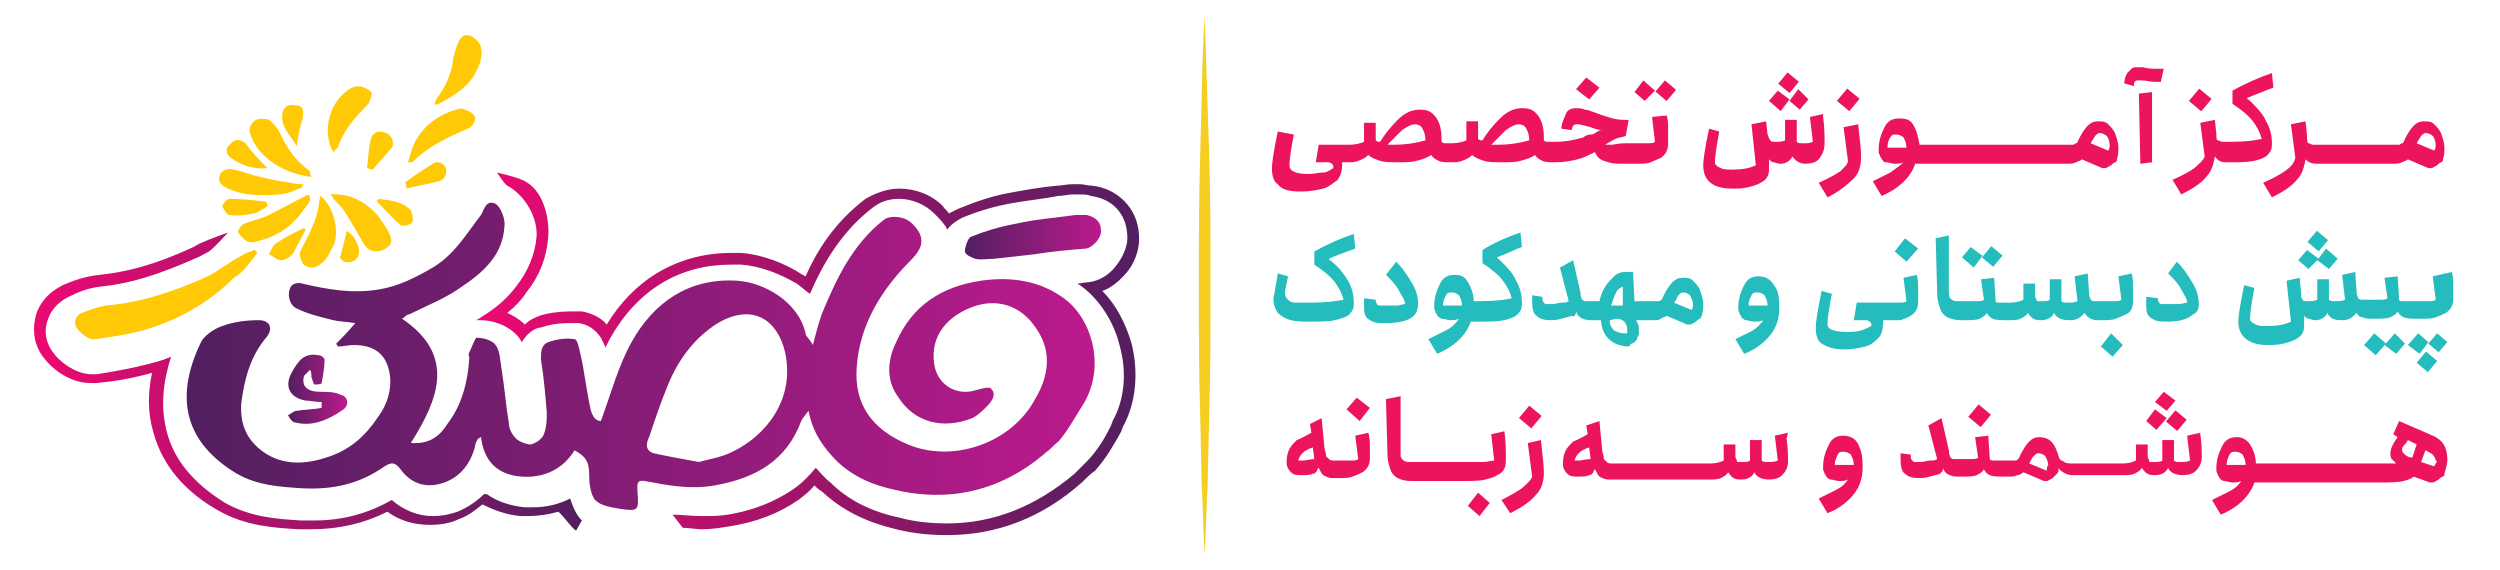<?xml version="1.0" encoding="utf-8"?>
<!-- Generator: Adobe Illustrator 25.3.1, SVG Export Plug-In . SVG Version: 6.00 Build 0)  -->
<svg version="1.1" id="Layer_1" xmlns="http://www.w3.org/2000/svg" xmlns:xlink="http://www.w3.org/1999/xlink" x="0px" y="0px"
	 viewBox="0 0 171 39" style="enable-background:new 0 0 171 39;" xml:space="preserve">
<style type="text/css">
	.st0{fill:#FFCA05;}
	.st1{fill:url(#SVGID_1_);}
	.st2{fill:url(#SVGID_2_);}
	.st3{fill:url(#SVGID_3_);}
	.st4{fill:url(#SVGID_4_);}
	.st5{fill:url(#SVGID_5_);}
	.st6{fill:url(#SVGID_6_);}
	.st7{fill:#EC145A;}
	.st8{fill:#25BCBD;}
	.st9{fill:#F6CD21;}
</style>
<g>
	<g>
		<path class="st0" d="M22.6,13.3c1.3-0.1,2.4,0.5,3.2,1.4c0.3,0.4,0.6,0.8,0.8,1.2c0.3,0.6,0.2,0.9-0.4,1.2c-0.5,0.2-1,0.1-1.3-0.4
			c-0.4-0.7-0.9-1.5-1.3-2.2c-0.2-0.3-0.5-0.6-0.8-0.9C22.8,13.5,22.7,13.4,22.6,13.3z"/>
		<path class="st0" d="M29.7,7.1c0.1-0.1,0.1-0.3,0.2-0.4C30.5,5.9,30.9,5,31,4c0.1-0.4,0.2-0.8,0.4-1.2c0.2-0.4,0.5-0.5,0.9-0.3
			c0.3,0.2,0.6,0.5,0.6,0.8c0.1,0.4,0,0.9-0.2,1.3c-0.5,1.3-1.7,2-2.9,2.6C29.8,7.1,29.8,7.1,29.7,7.1z"/>
		<path class="st0" d="M21.9,13.4c0.8,0.5,1.5,2.5,0.8,3.6c-0.2,0.4-0.4,0.8-0.7,1c-0.4,0.4-1,0.4-1.3,0c-0.1-0.2-0.2-0.5-0.2-0.7
			c0.3-0.7,0.7-1.3,0.9-1.9C21.7,14.8,21.8,14.1,21.9,13.4z"/>
		<path class="st0" d="M22.8,10.4c-0.7-1.2-0.4-2.9,0.6-3.9c0.3-0.3,0.7-0.6,1.1-0.6c0.3,0,0.7,0.2,0.9,0.4c0.1,0.1-0.1,0.6-0.2,0.8
			c-0.9,0.9-1.7,1.8-2.1,3C23,10.2,22.9,10.3,22.8,10.4z"/>
		<path class="st0" d="M27.9,11.1c0.2-0.6,0.3-1.1,0.6-1.6c0.6-1,1.6-1.7,2.7-2c0.2-0.1,0.5-0.1,0.6,0c0.3,0.1,0.7,0.3,0.7,0.6
			c0,0.2-0.2,0.6-0.5,0.7c-1.4,0.6-2.7,1.2-3.8,2.3C28.2,11.1,28.1,11.1,27.9,11.1z"/>
		<path class="st0" d="M21.3,12.1c-1.8-0.2-3.7-1.3-4.2-3c-0.1-0.4,0.1-0.7,0.4-0.9c0.3-0.1,0.7-0.1,0.9,0c0.3,0.2,0.5,0.5,0.7,0.8
			c0.5,1.1,1.1,2,2.1,2.7C21.2,11.8,21.2,11.9,21.3,12.1z"/>
		<path class="st0" d="M21.1,13.3c0.3,0.4-0.1,0.7-0.3,1c-0.8,1.2-1.9,1.9-3.2,2.2c-0.2,0.1-0.5,0.1-0.7,0c-0.2-0.1-0.5-0.4-0.6-0.6
			c-0.1-0.1,0.2-0.5,0.4-0.6c0.5-0.2,1-0.3,1.5-0.5C19.2,14.3,20.1,13.8,21.1,13.3z"/>
		<path class="st0" d="M20.7,12.8c-0.5,0.2-1.1,0.5-1.6,0.5c-1.2,0.1-2.4,0.1-3.5-0.4c-0.4-0.2-0.7-0.4-0.6-0.8
			c0.1-0.5,0.6-0.6,1-0.5c0.5,0.1,1,0.3,1.4,0.4c0.8,0.2,1.6,0.4,2.5,0.5c0.3,0.1,0.6,0.1,0.9,0.1C20.6,12.7,20.7,12.8,20.7,12.8z"
			/>
		<path class="st0" d="M18.3,11.5c-1,0.1-1.8-0.2-2.5-0.7c-0.4-0.3-0.4-0.7,0-1c0.3-0.3,0.6-0.3,1,0C17.2,10.4,17.8,11,18.3,11.5z"
			/>
		<path class="st0" d="M20.3,10c-0.4-0.7-1-1.2-1-2c0-0.6,0.3-0.9,0.9-0.8c0.5,0,0.6,0.3,0.5,0.9C20.5,8.7,20.4,9.3,20.3,10z"/>
		<path class="st0" d="M25.1,11.5c0.1-0.7,0.1-1.4,0.3-2.1C25.6,9,26,8.9,26.4,9.1c0.4,0.1,0.6,0.7,0.4,1c-0.4,0.5-0.9,1-1.3,1.5
			C25.3,11.6,25.2,11.5,25.1,11.5z"/>
		<path class="st0" d="M25.9,13.6c0.8,0.1,1.7,0.2,2.2,0.8c0.1,0.2,0.2,0.6,0.1,0.8c-0.1,0.2-0.7,0.3-0.8,0.2
			c-0.6-0.5-1.1-1.1-1.7-1.7C25.8,13.8,25.8,13.7,25.9,13.6z"/>
		<path class="st0" d="M20.9,15.7c-0.3,0.6-0.6,1.2-0.9,1.7c-0.2,0.2-0.5,0.4-0.8,0.4c-0.3,0-0.5-0.3-0.8-0.4
			c0.1-0.2,0.2-0.5,0.4-0.7c0.6-0.4,1.3-0.8,2-1.1C20.8,15.6,20.8,15.6,20.9,15.7z"/>
		<path class="st0" d="M27.7,12.5c0.6-0.5,1.3-0.9,1.9-1.3c0.3-0.2,0.7-0.1,0.9,0.3c0.1,0.4-0.1,0.8-0.5,0.9
			c-0.7,0.2-1.5,0.3-2.2,0.5C27.8,12.7,27.8,12.6,27.7,12.5z"/>
		<path class="st0" d="M18.3,14.1c-0.3,0.2-0.6,0.4-0.9,0.5c-0.6,0.1-1.2,0.2-1.7,0.1c-0.2,0-0.4-0.4-0.5-0.6c0-0.1,0.3-0.5,0.5-0.5
			c0.8,0,1.7,0.1,2.5,0.2C18.3,14,18.3,14.1,18.3,14.1z"/>
		<path class="st0" d="M23.7,15.8c0.6,0.3,1,1.2,0.8,1.7c-0.1,0.4-0.8,0.6-1.1,0.3c-0.1-0.1-0.2-0.2-0.1-0.3
			C23.4,17,23.6,16.4,23.7,15.8z"/>
	</g>
	<g>
		<linearGradient id="SVGID_1_" gradientUnits="userSpaceOnUse" x1="13.085" y1="24.209" x2="75.045" y2="24.209">
			<stop  offset="0" style="stop-color:#521F60"/>
			<stop  offset="1" style="stop-color:#BC1A8C"/>
		</linearGradient>
		<path class="st1" d="M72.9,20.5c-1.7-1.3-3.7-1.6-5.8-1.3c-2.7,0.4-4.7,1.7-5.8,4.2c-0.6,1.2-0.7,2.6,0.1,3.7
			c1.1,1.8,3.1,2.3,5.1,1.5c0.4-0.2,0.7-0.5,1-0.8c0.3-0.3,0.7-0.8,0.3-1.2c-0.1-0.2-0.7,0-1.1,0.1c-1.3,0.4-2.6-0.4-2.8-1.8
			c-0.3-2,1-3.3,2.6-3.9c1.6-0.6,3.3-0.2,4.4,1.5c1.1,1.6,0.8,3.3-0.1,4.8c-1.6,3-5.6,4.4-8.7,3.1c-2.4-1-3.7-2.7-3.5-5.3
			c0.2-2.9,1.7-5.3,3.7-7.3c0.9-0.9,1-1.6,0.1-2.5c-0.5-0.5-1.4-0.6-1.9-0.3c-2.2,1.7-3.3,4.1-4.3,6.5c-0.2,0.6-0.4,1.3-0.6,2.1
			c-0.2-0.4-0.5-0.6-0.5-0.8c-0.5-2.2-2.9-3.5-4.7-3.6c-3.3-0.2-5.7,1.5-7.2,4.2c-0.9,1.6-1.4,3.5-2.1,5.4c-0.4,0-0.6-0.4-0.7-0.8
			c-0.3-1.3-0.4-2.5-0.7-3.8c-0.1-0.4-0.2-1-0.4-1c-0.6-0.1-1.2,0-1.8,0.2c-0.5,0.2-0.5,0.7-0.5,1.2c0.2,1.2,0.3,2.4,0.4,3.6
			c0,0.5,0,1-0.2,1.5c-0.1,0.3-0.5,0.6-0.9,0.7c-0.3,0-0.8-0.2-1-0.4c-0.3-0.3-0.5-0.7-0.5-1.1c-0.2-1.2-0.3-2.5-0.5-3.7
			c-0.1-0.6-0.1-1.2-0.4-1.6c-0.2-0.3-0.8-0.5-1.3-0.5c-0.1,0-0.3,0.6-0.5,1c-0.1,0.1,0,0.3,0,0.4c-0.1,1.6-0.5,3.2-1.5,4.5
			c-0.5,0.8-1.2,1.4-2.5,1.3c1.9-3,3.1-6-0.6-8.5c0.2-0.1,0.3-0.3,0.5-0.3c1.2-0.6,2.5-1.1,3.6-1.9c1.5-1,2.8-2.2,2.9-4.1
			c0.1-0.5-0.3-1.5-0.7-1.6c-0.6-0.2-0.7,0.5-0.9,0.8c-1,1.3-1.8,2.7-3.3,3.6c-1.2,0.7-2.4,1.3-3.7,1.5c-1.8,0.3-3.5,0-5.2-0.4
			c-0.3-0.1-0.7,0-0.8,0.2c-0.3,0.5-0.1,1.3,0.4,1.5c0.8,0.4,1.7,0.6,2.5,0.8c0.4,0.1,0.9,0.1,1.5,0.2c-0.5,0.6-0.9,1-1.3,1.4
			c0,0.1,0.1,0.1,0.1,0.2c0.4,0,0.7-0.1,1.1-0.1c1.6,0,2.4,0.8,2.5,2.4c0,1-0.3,1.8-0.9,2.6c-0.8,1.2-1.8,2.1-3.2,2.6
			c-1.4,0.5-2.9,0.7-4.3-0.1c-1.3-0.8-1.9-1.9-1.8-3.5c0.2-1.6,0.6-3.2,1.7-4.5c0.5-0.6,0.3-1.2-0.5-1.2c-0.8,0-1.7,0.1-2.5,0.4
			c-0.6,0.2-1.3,0.7-1.5,1.2c-1.8,3.8-1,6.8,2.5,8.9c1.4,0.8,2.9,0.9,4.5,1c2.1,0.1,3.9-0.3,5.6-1.5c0.5-0.3,0.7-0.3,1.1,0.2
			c0.8,1.1,1.9,1.3,3,0.9c1.1-0.4,1.8-1.3,2.1-2.5c0-0.2,0.1-0.3,0.2-0.5c0.1,0,0.1-0.1,0.2-0.1c0.2,1.7,1.2,2.6,2.8,2.7
			c1.5,0.1,2.8-0.5,3.6-1.8c0.9,0.5,1,0.9,1,1.8c0,0.5,0.1,1.2,0.4,1.6c0.4,0.4,1.1,0.5,1.7,0.6c1.3,0.2,1.3,0.1,1.2-1.2
			c0-0.4-0.1-0.8,0.5-0.7c1.6,0.3,3.1,0.6,4.8,0.3c2.8-0.5,4.9-1.7,5.9-4.4c0.1-0.2,0.2-0.3,0.5-0.7c0.3,1.5,1,2.5,2,3.5
			c1.2,1.1,2.5,1.6,3.9,1.9c2.5,0.6,6.5,0.8,10.4-2.6l0,0c0.3-0.2,0.5-0.5,0.8-0.7c0.6-0.7,1.1-1.6,1.6-2.4
			C75.7,25.2,74.7,21.9,72.9,20.5z M50.1,30.9c-0.8,0.4-1.6,0.5-2.3,0.7c-1.1-0.2-2.2-0.4-3.1-0.6c-0.6-0.2-0.5-0.7-0.3-1.1
			c0.4-1.2,0.8-2.4,1.3-3.6c0.7-1.7,1.8-3.2,3.4-4.2c2.4-1.4,4.1-0.2,4.6,2C54.4,27.3,52.4,29.8,50.1,30.9z"/>
		<linearGradient id="SVGID_2_" gradientUnits="userSpaceOnUse" x1="67.991" y1="17.734" x2="67.992" y2="17.734">
			<stop  offset="0" style="stop-color:#521F60"/>
			<stop  offset="1" style="stop-color:#BC1A8C"/>
		</linearGradient>
		<path class="st2" d="M68,17.7C68,17.7,68,17.7,68,17.7L68,17.7z"/>
		<linearGradient id="SVGID_3_" gradientUnits="userSpaceOnUse" x1="65.965" y1="16.203" x2="75.362" y2="16.203">
			<stop  offset="0" style="stop-color:#521F60"/>
			<stop  offset="1" style="stop-color:#BC1A8C"/>
		</linearGradient>
		<path class="st3" d="M66.7,17.7c0.4,0.1,0.8,0,1.3,0c0.9-0.1,1.8-0.2,2.7-0.3c1.2-0.2,2.4-0.3,3.6-0.4c0.5-0.1,1.1-0.8,1-1.3
			c0-0.6-0.5-0.9-1-1c-0.2,0-0.5,0-0.7,0c-1.4,0.2-2.8,0.3-4.1,0.6c-1.1,0.2-2.1,0.5-3.1,0.9c-0.2,0.1-0.4,0.7-0.4,1
			C66,17.4,66.4,17.6,66.7,17.7z"/>
	</g>
	<g>
		<linearGradient id="SVGID_4_" gradientUnits="userSpaceOnUse" x1="32.495" y1="24.209" x2="77.948" y2="24.209">
			<stop  offset="0" style="stop-color:#EC0972"/>
			<stop  offset="1" style="stop-color:#521F60"/>
		</linearGradient>
		<path class="st4" d="M75.4,19.9c0.6-0.2,1.2-0.7,1.7-1.3c0.4-0.5,0.9-1.4,0.8-2.6c-0.1-1.7-1.4-3.1-3.2-3.3
			c-0.3,0-0.6-0.1-0.8-0.1c-0.2,0-0.4,0-0.6,0c-0.3,0-0.7,0.1-1,0.1c-1.1,0.1-2.2,0.3-3.3,0.5c-1.1,0.2-2.3,0.6-3.5,1.1
			c-0.2,0.1-0.4,0.2-0.6,0.3c-0.1-0.2-0.3-0.3-0.4-0.5c-0.8-0.8-1.9-1.2-3-1.2c-0.8,0-1.6,0.3-2.3,0.7c-2.1,1.6-3.3,3.5-4.1,5.3
			c-0.1,0-0.1-0.1-0.2-0.1c-1.2-0.8-2.8-1.4-4.2-1.5c-0.2,0-0.5,0-0.7,0c-1.9,0-3.6,0.5-5.1,1.4c-1.3,0.8-2.5,2-3.4,3.5
			c-0.4-0.5-1.1-0.8-1.7-0.9c-0.3,0-0.5,0-0.8,0c-0.7,0-1.5,0.1-2.1,0.3c-0.2,0.1-0.6,0.2-1,0.6c-0.4-0.4-0.8-0.6-1.2-0.8
			c0.5-0.4,1-0.9,1.3-1.4c0.9-1.1,1.4-2.4,1.5-3.8c0.1-1.2-0.3-3.3-1.8-3.9c-0.4-0.2-1.7-0.5-1.7-0.5s0.5,0.8,0.7,0.9
			c1.3,0.7,2.1,2.3,2,3.5c-0.1,1.2-0.6,2.4-1.4,3.4c-0.6,0.8-1.4,1.5-2.4,2.1c-0.1,0.1-0.2,0.1-0.3,0.2c0.1,0,0.2,0,0.2,0
			c0,0,0.1,0,0.1,0c0.7,0,1.9,0.3,2.6,1.2c0.1,0.1,0.1,0.2,0.2,0.3c0.4-0.7,1-1,1.3-1c0.6-0.2,1.2-0.3,1.9-0.3c0.2,0,0.5,0,0.7,0
			c0.6,0.1,1.1,0.4,1.5,1c0.1,0.2,0.2,0.4,0.3,0.6c0,0,0,0.1,0,0.1c0.1-0.2,0.2-0.4,0.3-0.6c1.9-3.4,4.8-5.1,8.3-5.1
			c0.2,0,0.4,0,0.7,0c1.3,0.1,2.6,0.6,3.8,1.3c0.3,0.2,0.6,0.5,0.9,0.7c0.9-2.1,2.2-4.3,4.3-5.9c0.5-0.4,1.1-0.6,1.8-0.6
			c0.9,0,1.8,0.4,2.4,1c0.4,0.4,0.7,0.7,0.9,1.1c0.2-0.3,0.6-0.6,1-0.8c1.2-0.5,2.3-0.8,3.4-1c1.1-0.2,2.2-0.3,3.2-0.5
			c0.3,0,0.7-0.1,1-0.1c0.2,0,0.4,0,0.5,0c0.2,0,0.5,0,0.7,0.1c1.5,0.2,2.4,1.2,2.5,2.6c0.1,0.9-0.4,1.7-0.7,2.1
			c-0.5,0.7-1.2,1.1-1.9,1.2c-0.3,0-0.6,0.1-0.8,0.1c0.1,0.1,0.2,0.1,0.3,0.2c1.2,0.9,2.2,2.4,2.6,4.1c0.5,1.8,0.3,3.7-0.5,5.1
			c0,0.1-0.1,0.2-0.1,0.3c-0.4,0.8-0.9,1.7-1.7,2.5c-0.3,0.3-0.5,0.5-0.8,0.8c0,0,0,0,0,0c-2.6,2.2-5.5,3.4-8.7,3.4
			c-1.1,0-2.2-0.1-3.3-0.4c-1.9-0.4-3.5-1.2-4.7-2.4c-0.4-0.3-0.7-0.7-1-1c-0.5,0.6-1,1.1-1.6,1.5c-1.2,0.8-2.6,1.4-4.4,1.7
			c-0.6,0.1-1.2,0.1-1.8,0.1c-0.7,0-1.4-0.1-2-0.1l0.7,0.9c0.4,0,0.9,0.1,1.3,0.1c0.7,0,1.3-0.1,1.9-0.2c1.9-0.3,3.4-0.9,4.7-1.8
			c0.4-0.3,0.8-0.6,1.1-1c0.1,0.1,0.3,0.3,0.5,0.4c1.4,1.3,3,2.1,5.1,2.6c1.2,0.3,2.3,0.4,3.5,0.4c3.4,0,6.5-1.2,9.2-3.6
			c0,0,0,0,0,0c0.3-0.3,0.6-0.6,0.9-0.8c0.8-0.9,1.3-1.8,1.8-2.7l0,0c0-0.1,0.1-0.2,0.1-0.3c0.9-1.6,1.1-3.7,0.6-5.7
			C77,22.1,76.3,20.8,75.4,19.9z"/>
		<linearGradient id="SVGID_5_" gradientUnits="userSpaceOnUse" x1="2.586" y1="26.104" x2="39.789" y2="26.104">
			<stop  offset="0" style="stop-color:#EC0972"/>
			<stop  offset="1" style="stop-color:#521F60"/>
		</linearGradient>
		<path class="st5" d="M39.4,36.3L39.4,36.3l0.4-0.7c-0.4-0.4-0.6-0.9-0.8-1.5c-0.8,0.4-1.6,0.6-2.6,0.6c-0.2,0-0.3,0-0.5,0
			c-1-0.1-1.9-0.4-2.6-0.9l-0.2,0c-0.5,0.5-1.1,0.9-1.8,1.2c-0.6,0.2-1.1,0.3-1.7,0.3c-1,0-2-0.4-2.8-1.1c-1.6,0.9-3.3,1.4-5.3,1.4
			c-0.2,0-0.5,0-0.7,0l-0.2,0c-1.6-0.1-3.4-0.2-5.2-1.2c-2.1-1.3-3.5-2.9-4-4.9c-0.4-1.6-0.3-3.2,0.3-5.1c-0.2,0.1-0.3,0.1-0.5,0.2
			c-1.6,0.5-3.3,0.8-4.6,1c-0.1,0-0.2,0-0.3,0c-1.3,0-2.4-1.1-2.6-1.4c-0.5-0.6-0.7-1.4-0.5-2.1c0.2-0.8,0.7-1.4,1.5-1.8
			c0.6-0.3,1.3-0.6,2.2-0.7c2-0.2,3.9-0.8,6.4-1.9c0.3-0.1,0.6-0.3,1-0.5c0.4-0.3,1.3-1.3,1.3-1.3s-1.4,0.5-1.8,0.7
			c-0.3,0.1-0.5,0.3-0.8,0.4c-2.4,1.1-4.3,1.6-6.2,1.8c-1,0.1-1.8,0.4-2.5,0.7c-1,0.5-1.7,1.3-1.9,2.3c-0.2,1,0,2,0.7,2.8
			c0.3,0.4,1.5,1.6,3.1,1.6c0.1,0,0.3,0,0.4,0c1.1-0.1,2.4-0.3,3.8-0.7c-0.3,1.4-0.3,2.8,0.1,4.1c0.6,2.2,2.1,4,4.4,5.3
			c1.9,1.1,3.9,1.2,5.5,1.3l0.2,0c0.2,0,0.5,0,0.7,0c1.9,0,3.6-0.4,5.2-1.2c0.8,0.6,1.8,0.9,2.9,0.9c0.7,0,1.4-0.1,2-0.4
			c0.6-0.2,1.1-0.6,1.6-1c0.8,0.4,1.6,0.7,2.6,0.8c0.2,0,0.4,0,0.5,0c0.7,0,1.4-0.1,2.1-0.3C38.8,35.6,39,36,39.4,36.3z"/>
	</g>
	<linearGradient id="SVGID_6_" gradientUnits="userSpaceOnUse" x1="19.663" y1="26.532" x2="23.751" y2="26.532">
		<stop  offset="0" style="stop-color:#521F60"/>
		<stop  offset="1" style="stop-color:#BC1A8C"/>
	</linearGradient>
	<path class="st6" d="M22,27.5c-0.4,0-0.8-0.1-1.1-0.1c-1.1-0.2-1.5-1-0.9-2c0.4-0.7,0.8-1.3,1.8-1.1c0.2,0,0.4,0.2,0.4,0.3
		c0,0.5-0.1,1.1-0.2,1.6c0,0.1-0.4,0.1-0.5,0.1c-0.1-0.1-0.1-0.3-0.2-0.5c0-0.2,0-0.4-0.1-0.5c-0.1,0.1-0.3,0.3-0.4,0.4
		c-0.2,0.7,0.2,1.1,1.1,1.1c0.5,0,1,0,1.4,0.2c0.5,0.1,0.6,0.7,0.2,1c-1,0.7-2.1,1.2-3.3,0.9c-0.2,0-0.4-0.3-0.5-0.5
		c0.2-0.1,0.4-0.3,0.6-0.3c0.6-0.1,1.2-0.1,1.7-0.2C22,27.7,22,27.6,22,27.5z"/>
	<path class="st0" d="M17.6,17.3c-0.1-0.1-0.1-0.2-0.2-0.2c-0.3,0.1-0.6,0.2-0.9,0.4c-0.8,0.4-1.5,1-2.3,1.4c-2.2,1-4.5,1.8-7,2
		c-0.5,0.1-1.1,0.3-1.6,0.5c-0.5,0.2-0.6,0.8-0.3,1.1c0.3,0.4,0.9,0.8,1.2,0.7c1.4-0.2,2.9-0.4,4.2-0.9c2-0.7,3.8-1.8,5.3-3.3
		C16.7,18.6,17.1,17.9,17.6,17.3z"/>
</g>
<g>
	<g>
		<path class="st7" d="M89,13.1c0.6,0,1.1-0.1,1.5-0.2c0.4-0.1,0.7-0.4,1-0.6c0.2-0.3,0.3-0.6,0.3-1c0-0.1,0-0.1,0-0.2h0.3
			c0.3,0,0.6,0,0.8-0.1c0.3-0.1,0.5-0.2,0.7-0.4c0.2,0.2,0.5,0.3,0.8,0.4c0.3,0.1,0.7,0.1,1.2,0.1s1,0,1.3-0.1
			c0.4-0.1,0.7-0.2,1-0.4c0.1,0.2,0.3,0.3,0.5,0.4c0.2,0.1,0.5,0.1,0.8,0.1s0.6,0,0.8-0.1c0.3-0.1,0.5-0.2,0.7-0.4
			c0.2,0.2,0.5,0.3,0.8,0.4c0.3,0.1,0.7,0.1,1.2,0.1s1,0,1.3-0.1c0.4-0.1,0.7-0.2,1-0.4c0.1,0.2,0.3,0.3,0.5,0.4
			c0.2,0.1,0.5,0.1,0.8,0.1l0,0h0.1c0.6,0,1.1-0.1,1.5-0.2c0.4-0.1,0.8-0.3,1.2-0.5c0.1,0.3,0.3,0.5,0.6,0.6c0.3,0.1,0.6,0.2,1,0.2
			h1.3c0.3,0,0.7,0,0.9-0.1s0.5-0.2,0.7-0.3c0.3-0.2,0.5-0.5,0.5-1c0-0.4,0-0.7,0-1s0-0.6-0.1-0.9L113,8l0.2,1.7
			c-0.1,0.1-0.3,0.1-0.5,0.1s-0.5,0-0.8,0h-0.5c-0.3,0-0.7,0-1.1,0.1c-0.3,0-0.4,0-0.5,0c0.3-0.2,0.5-0.3,0.7-0.4
			c0.2-0.1,0.4-0.1,0.7-0.2l0.2-1.1c-0.4,0-0.7,0-1.1-0.1c-0.3-0.1-0.7-0.2-1.2-0.4c-0.3-0.1-0.5-0.2-0.7-0.2
			c-0.2-0.1-0.4-0.1-0.6-0.1c-0.3,0-0.6,0.1-0.7,0.4c-0.1,0.3-0.3,0.6-0.3,1l0.7,0.1c0-0.1,0.1-0.3,0.1-0.3c0.1-0.1,0.2-0.1,0.3-0.1
			c0.2,0,0.5,0.1,0.9,0.2c0.5,0.2,0.7,0.2,0.9,0.2l0,0c0,0-0.1,0-0.2,0s-0.2,0.1-0.4,0.2c0,0-0.1,0.1-0.3,0.1s-0.4,0.1-0.5,0.2
			c-0.7,0.2-1.3,0.3-1.9,0.3h-0.1c-0.2,0-0.4,0-0.5,0s-0.2-0.1-0.2-0.1c0-0.1,0-0.2,0-0.2c0-0.6-0.1-1.1-0.4-1.5s-0.6-0.5-1.1-0.5
			s-1,0.2-1.5,0.7s-0.9,1-1.2,1.5c-0.1,0-0.2,0-0.3-0.1V8.3h-0.8v1.3c-0.2,0.1-0.6,0.2-1,0.2c-0.2,0-0.4,0-0.5,0s-0.2-0.1-0.2-0.1
			c0-0.1,0-0.2,0-0.2c0-0.6-0.1-1.1-0.4-1.5s-0.6-0.5-1.1-0.5s-1,0.2-1.5,0.7s-0.9,1-1.2,1.5c-0.1,0-0.2,0-0.3-0.1V8.4h-0.8v1.3
			c-0.2,0.1-0.6,0.2-1,0.2h-2.1L90,11.1c0.3,0,0.6,0,0.7,0c0.2,0,0.3,0,0.4,0.1s0.1,0.1,0.1,0.3c-0.2,0.1-0.4,0.3-0.7,0.3
			s-0.6,0.1-1,0.1c-0.9,0-1.3-0.2-1.3-0.6c0-0.4,0.1-1.1,0.3-2.1L87.4,9c-0.3,1.4-0.4,2.2-0.4,2.5c0,0.5,0.1,0.9,0.4,1.1
			C87.7,13,88.2,13.1,89,13.1z M103,8.9c0.3-0.2,0.6-0.4,0.9-0.4c0.2,0,0.4,0.1,0.5,0.3s0.2,0.4,0.2,0.8c-0.7,0.2-1.4,0.3-2.1,0.3
			c-0.2,0-0.4,0-0.5,0C102.4,9.5,102.7,9.2,103,8.9z M95.9,8.9c0.3-0.2,0.6-0.4,0.9-0.4c0.2,0,0.4,0.1,0.5,0.3s0.2,0.4,0.2,0.8
			c-0.7,0.2-1.4,0.3-2.1,0.3c-0.2,0-0.4,0-0.5,0C95.3,9.5,95.6,9.2,95.9,8.9z"/>
		<polygon class="st7" points="109.4,6 108.5,5.3 107.8,6.1 108.7,6.8 		"/>
		<polygon class="st7" points="113.2,6.2 112.4,5.5 111.8,6.3 112.5,6.9 		"/>
		<rect x="113.4" y="5.7" transform="matrix(0.645 -0.764 0.764 0.645 35.734 89.226)" class="st7" width="1" height="1"/>
		<polygon class="st7" points="122.4,6.8 121.6,6.2 121,6.9 121.8,7.6 		"/>
		<path class="st7" d="M124.8,9.8c0-0.5,0-1.1-0.1-1.8V7.8L123.8,8l0.2,1.7c-0.2,0.1-0.4,0.1-0.7,0.1c-0.2,0-0.3,0-0.4-0.1V8.2h-0.8
			v1.4c-0.2,0.1-0.4,0.1-0.6,0.1s-0.4,0-0.4-0.1c-0.1-0.1-0.1-0.2-0.2-0.4l-0.1-0.9l-1,0.2l0.3,2.8c-0.4,0.2-0.9,0.3-1.6,0.3
			c-0.3,0-0.6,0-0.8-0.1s-0.4-0.2-0.4-0.4c0-0.3,0.1-1.1,0.3-2.1l-0.7-0.2c-0.3,1.4-0.4,2.2-0.4,2.5c0,1.1,0.7,1.6,2,1.6
			c0.4,0,0.7,0,1.1-0.1s0.7-0.2,1-0.4s0.4-0.5,0.4-0.8c0-0.1,0-0.2,0-0.4v-0.3c0.1,0.1,0.2,0.2,0.3,0.2c0.1,0,0.3,0.1,0.4,0.1
			c0.2,0,0.3,0,0.5-0.1s0.3-0.2,0.4-0.4c0.2,0.3,0.5,0.5,0.9,0.5s0.7-0.1,0.9-0.3C124.7,10.5,124.8,10.2,124.8,9.8z"/>
		<polygon class="st7" points="122.4,6.9 123.1,7.5 123.7,6.8 123,6.1 		"/>
		<rect x="121.8" y="5.1" transform="matrix(0.638 -0.77 0.77 0.638 39.996 96.257)" class="st7" width="1" height="1"/>
		
			<rect x="125.9" y="6.3" transform="matrix(0.639 -0.769 0.769 0.639 40.351 99.692)" class="st7" width="1.1" height="1.1"/>
		<path class="st7" d="M125.9,11.7c-0.3,0.2-0.8,0.5-1.5,0.8l0.6,1c0.8-0.4,1.4-0.9,1.8-1.3c0.4-0.4,0.5-1,0.5-1.5s-0.1-1.2-0.2-2.2
			l-1,0.2l0.3,2.3C126.4,11.2,126.2,11.4,125.9,11.7z"/>
		<path class="st7" d="M129.3,11.8c-0.4,0.2-0.8,0.4-1.2,0.6l0.6,1c1.2-0.5,2-1.3,2.3-2.2h0.6l0,0l0,0h1.6l0,0h1.6h1.6l0,0h1.6h1.6
			l0,0h1.6h0.1c0.3,0,0.5,0,0.7-0.1s0.3-0.1,0.4-0.2l1.4,0.6c0.1,0,0.1,0,0.2,0c0.1,0,0.2-0.1,0.4-0.2c0.1-0.1,0.2-0.2,0.3-0.2
			c0.1-0.1,0.1-0.1,0.1-0.2c0.1-0.3,0.1-0.6,0.1-0.8c0-0.3-0.1-0.6-0.2-0.9s-0.3-0.5-0.5-0.7s-0.4-0.2-0.7-0.2s-0.5,0.1-0.7,0.3
			s-0.4,0.5-0.6,0.9c-0.1,0.2-0.1,0.3-0.2,0.3s-0.1,0.1-0.2,0.1c-0.1,0-0.2,0-0.4,0h-0.3h-1.3l0,0h-1.6h-1.6l0,0H135h-1.6l0,0h-1.6
			l0,0l0,0h-0.5c-0.1-0.5-0.2-1-0.4-1.3c-0.2-0.4-0.5-0.5-1-0.5s-0.8,0.2-1,0.6c-0.2,0.4-0.4,0.9-0.4,1.5c0,0.1,0,0.2,0,0.2
			c0,0.1,0.1,0.2,0.1,0.3c0.1,0.1,0.1,0.2,0.2,0.3c0.1,0.1,0.1,0.1,0.2,0.1c0.2,0,0.4,0.1,0.6,0.1c0.2,0,0.4,0,0.6-0.1
			C130,11.3,129.7,11.5,129.3,11.8z M143.3,9.3c0.1-0.1,0.2-0.2,0.3-0.2c0.2,0,0.4,0.1,0.5,0.2s0.2,0.4,0.2,0.6c0,0.1,0,0.3-0.1,0.4
			L143,9.8C143.1,9.6,143.2,9.5,143.3,9.3z M129.7,10.1c-0.3,0-0.5,0-0.6,0c0-0.3,0.1-0.6,0.2-0.7c0.1-0.2,0.2-0.2,0.4-0.2
			s0.4,0.1,0.5,0.2c0.1,0.2,0.2,0.4,0.2,0.7C130.2,10.1,130,10.1,129.7,10.1z"/>
		<polygon class="st7" points="147.2,6.3 146.3,6.4 146.4,11.2 147.2,11.1 		"/>
		<path class="st7" d="M146,5.6c0,0,0.1-0.1,0.2-0.1c0,0,0.1,0,0.3,0c0.3,0,0.6,0.1,0.9,0.1h0.4l0.2-0.9h-0.5c-0.3,0-0.6,0-0.9-0.1
			c-0.2,0-0.4,0-0.4,0c-0.2,0-0.3,0-0.4,0.1s-0.2,0.2-0.3,0.3c-0.1,0.2-0.2,0.4-0.2,0.7l0.7,0.2C145.9,5.8,146,5.7,146,5.6z"/>
		<rect x="150" y="6.3" transform="matrix(0.639 -0.769 0.769 0.639 49.028 118.233)" class="st7" width="1.1" height="1.1"/>
		<path class="st7" d="M152.3,11.1h0.2c0.7,0,1.2,0,1.7-0.1c0.4-0.1,0.7-0.2,0.9-0.4s0.3-0.4,0.3-0.7c0-0.6-0.1-1.1-0.4-1.6
			c-0.2-0.5-0.6-0.9-1.1-1.4c-0.1-0.1-0.2-0.1-0.2-0.2c0.5-0.2,1-0.4,1.5-0.6c0.1,0,0.2-0.1,0.3-0.1l-0.1-1
			c-0.9,0.3-1.8,0.7-2.7,1.2v0.9c0.6,0.4,1.1,0.8,1.4,1.2c0.3,0.4,0.5,0.8,0.6,1.2c-0.4,0.1-1.1,0.2-2.1,0.2h-0.1
			c-0.2,0-0.4,0-0.5,0s-0.2-0.1-0.3-0.1s-0.1-0.2-0.1-0.4l-0.1-1l-1,0.2l0.3,2.3c-0.1,0.3-0.4,0.5-0.7,0.8c-0.3,0.2-0.8,0.5-1.5,0.8
			l0.6,1c0.8-0.4,1.4-0.8,1.7-1.2c0.4-0.4,0.5-0.9,0.6-1.4C151.7,11,151.9,11.1,152.3,11.1z"/>
		<path class="st7" d="M156.3,11.7c-0.3,0.2-0.8,0.5-1.5,0.8l0.6,1c0.8-0.4,1.4-0.8,1.7-1.2c0.4-0.4,0.5-0.9,0.6-1.4
			c0.2,0.2,0.4,0.3,0.8,0.3h0.2h1.6l0,0h1.6h1.6h0.1c0.3,0,0.5,0,0.7-0.1s0.3-0.1,0.4-0.2l1.4,0.6c0.1,0,0.1,0,0.2,0
			c0.1,0,0.2-0.1,0.4-0.2c0.1-0.1,0.2-0.2,0.3-0.2c0.1-0.1,0.1-0.1,0.1-0.2c0.1-0.3,0.1-0.6,0.1-0.8c0-0.3-0.1-0.6-0.2-0.9
			s-0.3-0.5-0.5-0.7s-0.4-0.2-0.7-0.2s-0.5,0.1-0.7,0.3s-0.4,0.5-0.6,0.9c-0.1,0.2-0.1,0.3-0.2,0.3s-0.1,0.1-0.2,0.1
			c-0.1,0-0.2,0-0.4,0h-0.3h-1.6h-1.6l0,0h-1.4h-0.1c-0.2,0-0.4,0-0.5,0s-0.2-0.1-0.3-0.1s-0.1-0.3-0.1-0.5l-0.1-1l-1,0.2l0.3,2.3
			C156.9,11.2,156.7,11.4,156.3,11.7z M165.6,9.3c0.1-0.1,0.2-0.2,0.3-0.2c0.2,0,0.4,0.1,0.5,0.2s0.2,0.4,0.2,0.6
			c0,0.1,0,0.3-0.1,0.4l-1.2-0.5C165.4,9.6,165.5,9.5,165.6,9.3z"/>
		<path class="st8" d="M89.6,22c0.7,0,1.3,0,1.7-0.1c0.4-0.1,0.8-0.2,1-0.4s0.3-0.4,0.3-0.7c0-0.6-0.1-1.1-0.4-1.6s-0.6-0.9-1.1-1.3
			c-0.1-0.1-0.2-0.1-0.2-0.2c0.4-0.2,1-0.4,1.8-0.7l-0.1-1c-0.9,0.3-1.8,0.7-2.7,1.2v0.9c0.6,0.4,1.1,0.8,1.4,1.2
			c0.3,0.4,0.5,0.8,0.6,1.2c-0.5,0.1-1.2,0.2-2.2,0.2c-0.5,0-0.8,0-1.1,0s-0.4-0.1-0.5-0.2s-0.2-0.2-0.2-0.4c0-0.1,0-0.1,0-0.2
			l0.2-1l-0.7-0.2l-0.2,1.2c0,0.2-0.1,0.4-0.1,0.5c0,0.4,0.1,0.7,0.3,1c0.2,0.2,0.5,0.4,0.9,0.5S89,22,89.6,22z"/>
		<path class="st8" d="M96.7,21.6c0.2-0.2,0.3-0.5,0.3-0.8c0-0.4-0.1-0.9-0.4-1.4s-0.6-1-1.1-1.5l-0.7,0.9c0.4,0.4,0.7,0.7,0.9,1.1
			s0.4,0.6,0.4,0.9c-0.2,0-0.3,0.1-0.6,0.1c-0.2,0-0.4,0-0.6,0s-0.4,0-0.5,0s-0.2,0-0.2-0.1c0,0-0.1-0.1-0.1-0.2v-0.1l-0.8-0.1
			c0,0.1,0,0.3,0,0.4c0,0.3,0,0.6,0.1,0.8c0.1,0.2,0.3,0.3,0.5,0.4s0.5,0.1,0.9,0.1C95.8,22.1,96.4,21.9,96.7,21.6z"/>
		<path class="st8" d="M98.9,22.6c-0.4,0.2-0.8,0.4-1.2,0.6l0.6,1c1.2-0.5,2-1.3,2.3-2.2h0.6l0,0l0,0c0.7,0,1.2,0,1.7-0.1
			c0.4-0.1,0.7-0.2,0.9-0.4c0.2-0.2,0.3-0.4,0.3-0.7c0-0.6-0.1-1.1-0.4-1.6c-0.2-0.5-0.6-0.9-1.1-1.4c-0.1-0.1-0.2-0.1-0.2-0.2
			c0.5-0.2,1-0.4,1.4-0.6c0.1,0,0.2-0.1,0.3-0.1l-0.1-1c-0.9,0.3-1.8,0.7-2.6,1.2V18c0.6,0.4,1.1,0.8,1.4,1.2
			c0.3,0.4,0.5,0.8,0.6,1.2c-0.4,0.1-1.1,0.2-2.1,0.2l0,0l0,0h-0.5c0-0.5-0.2-1-0.4-1.3c-0.2-0.4-0.5-0.5-0.9-0.5
			c-0.5,0-0.8,0.2-1,0.6s-0.4,0.9-0.4,1.5c0,0.1,0,0.2,0,0.2c0,0.1,0.1,0.2,0.1,0.3c0.1,0.1,0.1,0.2,0.2,0.3c0.1,0,0.1,0.1,0.2,0.1
			c0.2,0,0.4,0.1,0.6,0.1s0.4,0,0.6-0.1C99.6,22.1,99.3,22.4,98.9,22.6z M99.3,20.9c-0.3,0-0.5,0-0.6,0c0-0.3,0.1-0.5,0.2-0.7
			s0.2-0.2,0.4-0.2c0.2,0,0.4,0.1,0.5,0.2c0.1,0.2,0.2,0.4,0.2,0.7C99.8,20.9,99.6,20.9,99.3,20.9z"/>
		<path class="st8" d="M107.8,21.4v-0.1c0.1,0.4,0.5,0.6,1,0.6h0.2l0,0h0.5c0.1,1.1,0.7,1.7,1.8,1.8c0.1,0,0.2,0,0.2-0.1
			s0.2-0.1,0.3-0.2c0.1-0.1,0.2-0.2,0.2-0.3c0-0.1,0.1-0.2,0.1-0.2v-0.5c0-0.2-0.1-0.3-0.2-0.5c0.1,0,0.5,0,1,0h0.1
			c0.3,0,0.5,0,0.6-0.1s0.3-0.1,0.4-0.2l1.4,0.6c0.1,0,0.1,0,0.2,0s0.2-0.1,0.4-0.2c0.1-0.1,0.2-0.2,0.3-0.2c0-0.1,0.1-0.1,0.1-0.2
			c0.1-0.3,0.1-0.6,0.1-0.8c0-0.3-0.1-0.6-0.2-0.9s-0.3-0.5-0.5-0.7s-0.4-0.2-0.7-0.2c-0.3,0-0.5,0.1-0.7,0.3
			c-0.2,0.2-0.4,0.5-0.6,0.9c-0.1,0.2-0.1,0.3-0.2,0.3c0,0.1-0.1,0.1-0.2,0.1s-0.2,0-0.4,0h-0.3h-0.9l-0.1-2h-0.6
			c-0.2,0-0.5,0.1-0.7,0.3c-0.2,0.2-0.4,0.4-0.6,0.7c-0.2,0.3-0.3,0.6-0.4,1h-0.5c-0.2,0-0.4,0-0.5,0s-0.1-0.1-0.2-0.1
			c0-0.1-0.1-0.2-0.1-0.5l-0.5-2.2l-0.9,0.5l0.6,2.3c-0.1,0.1-0.3,0.1-0.5,0.1s-0.4,0.1-0.6,0.1s-0.4,0-0.4,0c-0.1,0-0.1,0-0.2-0.1
			c0,0-0.1-0.1-0.1-0.2v-0.2l-0.7-0.1c0,0.2,0,0.3,0,0.5c0,0.4,0.1,0.8,0.3,0.9c0.2,0.2,0.5,0.3,0.9,0.3c0.2,0,0.5,0,0.8-0.1
			s0.5-0.1,0.7-0.2C107.7,21.7,107.7,21.6,107.8,21.4z M114.8,20.2c0.1-0.1,0.2-0.2,0.3-0.2c0.2,0,0.4,0.1,0.5,0.2
			c0.1,0.2,0.2,0.4,0.2,0.6c0,0.1,0,0.3-0.1,0.4l-1.2-0.5C114.7,20.5,114.7,20.3,114.8,20.2z M110.5,20.1c0.1-0.3,0.3-0.4,0.5-0.5
			v1.3c-0.1,0-0.3,0-0.4,0h-0.4C110.3,20.6,110.4,20.3,110.5,20.1z M110.6,21.8c0.2,0,0.4,0.1,0.5,0.2s0.2,0.3,0.2,0.5v0.3
			c0,0-0.1,0-0.2,0c-0.3,0-0.5-0.1-0.7-0.2c-0.2-0.2-0.3-0.4-0.3-0.7L110.6,21.8L110.6,21.8z"/>
		<path class="st8" d="M119.9,22.6c-0.4,0.2-0.8,0.4-1.2,0.6l0.6,1c0.8-0.3,1.4-0.8,1.8-1.3s0.6-1.1,0.6-1.8c0-0.4,0-0.7-0.1-1.1
			c-0.1-0.3-0.3-0.6-0.5-0.8c-0.2-0.2-0.5-0.3-0.8-0.3c-0.5,0-0.8,0.2-1,0.6s-0.4,0.9-0.4,1.5c0,0.1,0,0.2,0,0.2
			c0,0.1,0.1,0.2,0.1,0.3c0.1,0.1,0.1,0.2,0.2,0.3c0.1,0,0.1,0.1,0.2,0.1c0.2,0,0.4,0.1,0.6,0.1s0.4,0,0.6-0.1
			C120.5,22.1,120.2,22.4,119.9,22.6z M120.2,20.9c-0.3,0-0.5,0-0.6,0c0-0.3,0.1-0.5,0.2-0.7s0.2-0.2,0.4-0.2c0.2,0,0.4,0.1,0.5,0.2
			c0.1,0.2,0.2,0.4,0.2,0.7C120.7,20.9,120.5,20.9,120.2,20.9z"/>
		<path class="st8" d="M130,21.9c0.3-0.1,0.5-0.2,0.7-0.3c0.3-0.2,0.5-0.5,0.5-0.9s0-0.7,0-1s0-0.6-0.1-0.9l-0.9,0.2l0.2,1.6
			c-0.1,0.1-0.3,0.1-0.5,0.1s-0.5,0-0.8,0H127l-0.2,1.2c0.3,0,0.6,0,0.7,0s0.3,0,0.4,0.1s0.1,0.1,0.1,0.3c-0.2,0.1-0.4,0.2-0.7,0.3
			c-0.3,0.1-0.6,0.1-1,0.1c-0.9,0-1.3-0.2-1.3-0.5c0-0.4,0.1-1.1,0.3-2.1l-0.7-0.2c-0.3,1.4-0.4,2.2-0.4,2.5c0,0.5,0.1,0.9,0.4,1.1
			s0.8,0.4,1.5,0.4c0.6,0,1.1-0.1,1.5-0.2s0.7-0.4,0.9-0.6s0.3-0.6,0.3-1c0-0.1,0-0.1,0-0.2h0.3C129.4,21.9,129.7,21.9,130,21.9z"/>
		<polygon class="st8" points="129.6,17.2 130.4,17.9 131.2,17 130.3,16.3 		"/>
		<rect x="135.8" y="17" transform="matrix(0.641 -0.767 0.767 0.641 35.478 110.868)" class="st8" width="1" height="1"/>
		<polygon class="st8" points="134.2,17.6 135,18.3 135.6,17.5 134.8,16.9 		"/>
		<path class="st8" d="M145.9,20.6c0-0.4,0-0.7,0-1s0-0.6-0.1-0.9l-0.9,0.2l0.2,1.6c-0.1,0.1-0.3,0.1-0.5,0.1s-0.5,0-0.8,0l0,0l0,0
			h-0.2c-0.2,0-0.3,0-0.4,0s-0.2-0.1-0.2-0.1c0-0.1-0.1-0.2-0.1-0.3l-0.1-1.5l-0.9,0.2l0.2,1.7c-0.2,0.1-0.4,0.1-0.7,0.1
			c-0.2,0-0.3,0-0.4-0.1v-1.5h-0.8v1.4c-0.1,0.1-0.3,0.1-0.5,0.1c-0.1,0-0.2,0-0.3,0s-0.1-0.1-0.1-0.1s-0.1-0.1-0.1-0.3v-0.8h-0.8
			v1.1c-0.2,0.1-0.5,0.2-0.9,0.2c-0.3,0-0.6,0-0.7,0c-0.2,0-0.3,0-0.3-0.1l-0.1-1.6l-0.9,0.1l0.2,1.4c-0.1,0.1-0.3,0.1-0.5,0.1
			s-0.4,0-0.7,0h-0.7c-0.2,0-0.3-0.1-0.4-0.2c-0.1-0.1-0.1-0.3-0.1-0.4v-3.9l-0.9,0.2l0.1,3.7c0,0.5,0.1,0.8,0.2,1.1
			c0.1,0.3,0.3,0.5,0.5,0.6s0.5,0.2,0.9,0.2h0.2c0.5,0,0.9,0,1.1-0.1c0.2-0.1,0.4-0.2,0.5-0.4c0.1,0.2,0.2,0.3,0.4,0.4
			s0.6,0.1,1.1,0.1c0.3,0,0.6,0,0.8-0.1s0.4-0.2,0.5-0.4c0.2,0.3,0.4,0.5,0.8,0.5c0.2,0,0.4,0,0.6-0.1c0.2-0.1,0.3-0.2,0.4-0.4
			c0.1,0.3,0.5,0.5,1,0.5c0.2,0,0.4,0,0.6-0.1c0.2-0.1,0.3-0.2,0.5-0.4c0.1,0.2,0.2,0.3,0.4,0.4s0.4,0.1,0.6,0.1h0.2l0,0l0,0
			c0.3,0,0.7,0,0.9-0.1c0.3-0.1,0.5-0.2,0.7-0.3C145.7,21.4,145.9,21.1,145.9,20.6z"/>
		<polygon class="st8" points="143.7,23.7 144.5,24.4 145.2,23.6 144.4,22.8 		"/>
		<path class="st8" d="M150.4,20.8c0-0.4-0.1-0.9-0.4-1.4c-0.3-0.5-0.6-1-1.1-1.5l-0.6,0.8c0.4,0.4,0.7,0.7,0.9,1.1s0.4,0.6,0.4,0.9
			c-0.2,0-0.3,0.1-0.6,0.1c-0.2,0-0.4,0-0.6,0c-0.2,0-0.4,0-0.5,0s-0.2,0-0.2-0.1c0,0-0.1-0.1-0.1-0.2v-0.1l-0.8-0.1
			c0,0.1,0,0.3,0,0.4c0,0.3,0,0.6,0.1,0.8c0.1,0.2,0.3,0.3,0.5,0.4s0.5,0.1,0.9,0.1c0.8,0,1.4-0.2,1.7-0.5
			C150.3,21.4,150.4,21.1,150.4,20.8z"/>
		<rect x="158" y="16" transform="matrix(0.642 -0.767 0.767 0.642 44.122 127.464)" class="st8" width="1" height="1"/>
		<polygon class="st8" points="157.2,17.8 157.9,18.4 158.6,17.7 157.8,17.1 		"/>
		<polygon class="st8" points="159.3,18.4 159.9,17.7 159.1,17 158.5,17.8 		"/>
		<polygon class="st8" points="164.5,23.5 163.8,22.8 163.1,23.6 163.9,24.2 		"/>
		<polygon class="st8" points="161.7,23.6 162.5,24.3 163.2,23.5 162.4,22.8 		"/>
		<polygon class="st8" points="167.4,23.4 166.7,22.8 166.1,23.5 166.8,24.1 		"/>
		<polygon class="st8" points="165.4,22.8 164.7,23.6 165.5,24.2 166.1,23.4 		"/>
		<path class="st8" d="M166.4,18.9l0.2,1.6c-0.1,0.1-0.3,0.1-0.5,0.1s-0.5,0-0.8,0l0,0l0,0h-0.2c-0.3,0-0.6,0-0.7,0
			c-0.2,0-0.3,0-0.3-0.1l-0.1-1.6l-0.9,0.1l0.2,1.4c-0.1,0.1-0.3,0.1-0.5,0.1s-0.4,0-0.7,0h-0.2c-0.2,0-0.3,0-0.4,0
			s-0.2-0.1-0.2-0.1c0-0.1-0.1-0.2-0.1-0.3l-0.1-1.5l-0.9,0.2l0.2,1.7c-0.2,0.1-0.4,0.1-0.7,0.1c-0.2,0-0.3,0-0.4-0.1v-1.4h-0.8v1.4
			c-0.2,0.1-0.4,0.1-0.6,0.1c-0.2,0-0.4,0-0.4-0.1c-0.1-0.1-0.1-0.2-0.1-0.4l-0.1-1.1l-0.9,0.2l0.3,2.8c-0.4,0.2-0.9,0.3-1.6,0.3
			c-0.3,0-0.6,0-0.8-0.1s-0.4-0.2-0.4-0.4c0-0.3,0.1-1.1,0.3-2.1l-0.7-0.2c-0.3,1.4-0.4,2.2-0.4,2.5c0,1,0.7,1.6,2,1.6
			c0.3,0,0.7,0,1.1-0.1c0.4-0.1,0.7-0.2,1-0.4c0.3-0.2,0.4-0.5,0.4-0.8c0-0.1,0-0.2,0-0.4v-0.3c0.1,0.1,0.2,0.2,0.3,0.2
			s0.3,0.1,0.4,0.1c0.2,0,0.3,0,0.5-0.1s0.3-0.2,0.4-0.4c0.1,0.3,0.4,0.5,0.9,0.5c0.2,0,0.4,0,0.6-0.1c0.2-0.1,0.3-0.2,0.5-0.4
			c0.1,0.2,0.2,0.3,0.4,0.3c0.2,0.1,0.4,0.1,0.6,0.1h0.2c0.5,0,0.9,0,1.1-0.1c0.2-0.1,0.4-0.2,0.5-0.4c0.1,0.2,0.2,0.3,0.4,0.4
			s0.6,0.1,1.1,0.1h0.2l0,0l0,0c0.3,0,0.7,0,0.9-0.1c0.3-0.1,0.5-0.2,0.7-0.3c0.3-0.2,0.5-0.5,0.5-0.9s0-0.7,0-1s0-0.6-0.1-0.9
			L166.4,18.9z"/>
		<rect x="165.6" y="24.2" transform="matrix(0.642 -0.766 0.766 0.642 40.445 136.126)" class="st8" width="1" height="1"/>
		<path class="st7" d="M93.6,29.6l-0.9,0.2l0.2,1.6c-0.1,0.1-0.3,0.1-0.5,0.1s-0.5,0-0.8,0h-0.3c-0.2,0-0.3,0-0.4-0.1
			s-0.1-0.1-0.2-0.2c0-0.1,0-0.2-0.1-0.5l-0.2-2.1L89.6,29l0.1,0.6c-0.4,0.2-0.7,0.4-1,0.5c-0.2,0.2-0.4,0.4-0.5,0.6
			S88,31.2,88,31.6c0,0.3,0.1,0.5,0.3,0.7s0.4,0.2,0.8,0.2c0.2,0,0.5,0,0.7-0.1c0.1,0,0.1,0,0.2-0.1s0.1-0.1,0.1-0.2l0.1-0.1
			c0.1,0.2,0.2,0.4,0.3,0.5c0.2,0.1,0.4,0.2,0.6,0.2h0.5c0.3,0,0.7,0,0.9-0.1c0.3-0.1,0.5-0.2,0.7-0.3c0.3-0.2,0.5-0.5,0.5-0.9
			s0-0.7,0-1C93.7,30.3,93.7,30,93.6,29.6z M89.1,31.5c-0.1,0-0.2,0-0.3,0c0.1-0.4,0.4-0.7,1-0.9l0.1,0.8
			C89.6,31.4,89.4,31.5,89.1,31.5z"/>
		<polygon class="st7" points="92.1,28 93,28.8 93.7,27.9 92.8,27.2 		"/>
		<path class="st7" d="M103,31.5c0-0.7,0-1.3-0.1-2l-0.9,0.2l0.2,1.8c-0.2,0-0.4,0.1-0.8,0.1c-0.3,0-0.8,0-1.5,0h-1.6l0,0l0,0h-1.6
			h-0.4c-0.2,0-0.3-0.1-0.4-0.2c-0.1-0.1-0.1-0.2-0.1-0.4v-3.9l-1,0.2l0.1,3.7c0,0.5,0.1,0.8,0.2,1.1c0.1,0.3,0.3,0.5,0.5,0.6
			s0.5,0.2,0.9,0.2h0.2h1.6l0,0l0,0h1.6c0.8,0,1.3,0,1.7-0.1c0.4-0.1,0.7-0.2,0.8-0.3C102.9,32.3,103,31.9,103,31.5z"/>
		<polygon class="st7" points="100.4,34.6 101.2,35.3 101.9,34.4 101.1,33.7 		"/>
		<path class="st7" d="M104.5,30.3l0.3,2.3c-0.1,0.3-0.4,0.5-0.7,0.8c-0.3,0.2-0.8,0.5-1.4,0.8l0.6,0.9c0.8-0.4,1.4-0.8,1.8-1.3
			c0.4-0.4,0.5-1,0.5-1.5c0-0.5-0.1-1.2-0.2-2.2L104.5,30.3z"/>
		<rect x="104.1" y="28" transform="matrix(0.64 -0.769 0.769 0.64 15.74 90.727)" class="st7" width="1.1" height="1.1"/>
		<path class="st7" d="M122.3,29.6l-0.9,0.2l0.2,1.7c-0.2,0.1-0.4,0.1-0.7,0.1c-0.2,0-0.3,0-0.4-0.1v-1.4h-0.8v1.4
			c-0.1,0.1-0.3,0.1-0.5,0.1c-0.1,0-0.2,0-0.3,0c-0.1,0-0.1,0-0.1-0.1s-0.1-0.1-0.1-0.3v-0.8h-0.8v1.1c-0.2,0.1-0.5,0.2-0.9,0.2l0,0
			l0,0h-1.6h-1.6h-1.6l0,0l0,0h-1.6h-0.3c-0.2,0-0.3,0-0.4-0.1s-0.1-0.1-0.2-0.2c0-0.1,0-0.2-0.1-0.5l-0.2-2.1l-0.9,0.3l0.1,0.6
			c-0.4,0.2-0.7,0.4-1,0.5c-0.2,0.2-0.4,0.4-0.5,0.6s-0.2,0.5-0.2,0.9c0,0.3,0.1,0.5,0.3,0.7s0.4,0.2,0.8,0.2c0.2,0,0.5,0,0.7-0.1
			c0.1,0,0.1,0,0.2-0.1s0.1-0.1,0.1-0.2l0.1-0.1c0.1,0.2,0.2,0.4,0.3,0.5c0.2,0.1,0.4,0.2,0.6,0.2h0.5h1.6l0,0l0,0h1.6h1.6h1.6l0,0
			l0,0c0.3,0,0.6,0,0.8-0.1c0.2-0.1,0.4-0.2,0.5-0.4c0.2,0.3,0.4,0.5,0.8,0.5c0.2,0,0.4,0,0.6-0.1s0.3-0.2,0.4-0.4
			c0.1,0.3,0.5,0.5,1,0.5c0.4,0,0.7-0.1,0.9-0.3c0.2-0.2,0.4-0.5,0.4-0.9c0-0.4,0-1-0.1-1.6L122.3,29.6z M108,31.5
			c-0.1,0-0.2,0-0.3,0c0.1-0.4,0.4-0.7,1-0.9l0.1,0.8C108.5,31.4,108.2,31.5,108,31.5z"/>
		<path class="st7" d="M126.9,30.1c-0.2-0.2-0.5-0.3-0.8-0.3c-0.5,0-0.8,0.2-1,0.6s-0.4,0.9-0.4,1.5c0,0.1,0,0.2,0,0.2
			c0,0.1,0.1,0.2,0.1,0.3c0.1,0.1,0.1,0.2,0.2,0.3c0.1,0,0.1,0.1,0.2,0.1c0.2,0,0.4,0.1,0.6,0.1s0.4,0,0.6-0.1
			c-0.2,0.3-0.4,0.5-0.8,0.7s-0.8,0.4-1.2,0.6l0.6,1c0.8-0.3,1.4-0.8,1.8-1.3s0.6-1.1,0.6-1.8c0-0.4,0-0.7-0.1-1.1
			C127.2,30.6,127.1,30.3,126.9,30.1z M126.1,31.8c-0.3,0-0.5,0-0.6,0c0-0.3,0.1-0.5,0.2-0.7s0.2-0.2,0.4-0.2c0.2,0,0.4,0.1,0.5,0.2
			c0.1,0.2,0.2,0.4,0.2,0.7C126.6,31.8,126.4,31.8,126.1,31.8z"/>
		
			<rect x="134.8" y="27.9" transform="matrix(0.64 -0.769 0.769 0.64 26.904 114.314)" class="st7" width="1.1" height="1.1"/>
		<polygon class="st7" points="148.8,27.4 148,26.8 147.4,27.5 148.2,28.1 		"/>
		<path class="st7" d="M150.5,29.6l-0.9,0.2l0.2,1.7c-0.2,0.1-0.4,0.1-0.7,0.1c-0.2,0-0.3,0-0.4-0.1v-1.4h-0.8v1.4
			c-0.1,0.1-0.3,0.1-0.5,0.1c-0.1,0-0.2,0-0.3,0s-0.1,0-0.1-0.1s-0.1-0.1-0.1-0.3v-0.8h-0.8v1.1c-0.2,0.1-0.5,0.2-0.9,0.2h-1.6l0,0
			l0,0h-1.8c-0.3,0-0.5,0-0.6-0.1s-0.3-0.1-0.3-0.2c-0.1-0.1-0.1-0.3-0.2-0.5c-0.1-0.3-0.2-0.5-0.4-0.7s-0.5-0.3-0.8-0.3
			s-0.5,0.1-0.7,0.3s-0.4,0.5-0.6,0.9c-0.1,0.2-0.1,0.3-0.2,0.3c0,0.1-0.1,0.1-0.2,0.1c-0.1,0-0.2,0-0.4,0h-0.3c-0.3,0-0.6,0-0.7,0
			s-0.3,0-0.3-0.1l-0.1-1.6l-0.9,0.1l0.2,1.4c-0.1,0.1-0.3,0.1-0.5,0.1s-0.4,0-0.7,0c-0.2,0-0.4,0-0.5,0s-0.1-0.1-0.2-0.1
			c0-0.1-0.1-0.2-0.1-0.5l-0.5-2.2l-0.9,0.5l0.6,2.3c-0.1,0.1-0.3,0.1-0.5,0.1s-0.4,0.1-0.6,0.1c-0.2,0-0.4,0-0.4,0
			c-0.1,0-0.1,0-0.2-0.1c0,0-0.1-0.1-0.1-0.2v-0.2L130,31c0,0.2,0,0.3,0,0.5c0,0.4,0.1,0.8,0.3,0.9c0.2,0.2,0.5,0.3,0.9,0.3
			c0.2,0,0.5,0,0.8-0.1s0.5-0.1,0.7-0.2c0.1-0.1,0.2-0.2,0.2-0.3V32c0.1,0.4,0.5,0.6,1,0.6h0.2c0.5,0,0.9,0,1.1-0.1
			c0.2-0.1,0.4-0.2,0.5-0.4c0.1,0.2,0.2,0.3,0.4,0.4c0.2,0.1,0.6,0.1,1.1,0.1h0.2c0.2,0,0.4,0,0.6-0.1c0.1,0,0.3-0.1,0.4-0.2
			l1.4,0.6c0.1,0,0.1,0,0.2,0c0.1,0,0.2-0.1,0.4-0.2c0.1-0.1,0.2-0.2,0.3-0.3s0.1-0.2,0.1-0.2V32c0.1,0.2,0.3,0.3,0.5,0.4
			c0.2,0.1,0.4,0.1,0.7,0.1h1.6l0,0l0,0h1.6c0.3,0,0.6,0,0.8-0.1s0.4-0.2,0.5-0.4c0.2,0.3,0.4,0.5,0.8,0.5c0.2,0,0.4,0,0.6-0.1
			c0.2-0.1,0.3-0.2,0.4-0.4c0.1,0.3,0.5,0.5,1,0.5c0.4,0,0.7-0.1,0.9-0.3s0.4-0.5,0.4-0.9s0-1-0.1-1.6V29.6z M140,32.2l-1.2-0.5
			c0.1-0.2,0.2-0.4,0.3-0.5s0.2-0.2,0.3-0.2c0.2,0,0.4,0.1,0.5,0.2c0.1,0.2,0.2,0.4,0.2,0.6C140,31.9,140,32.1,140,32.2z"/>
		<polygon class="st7" points="146.8,28.8 147.5,29.4 148.2,28.6 147.4,28 		"/>
		<rect x="148.3" y="28.2" transform="matrix(0.643 -0.766 0.766 0.643 31.198 124.299)" class="st7" width="1" height="1"/>
		<path class="st7" d="M166.4,29.8l-2.3-1l-0.4,0.9l0.3,0.2c-0.3,0.4-0.5,0.8-0.5,1.1c0,0.1,0,0.3,0.1,0.4s0.2,0.2,0.3,0.3
			c-0.1,0-0.3,0-0.5,0h-0.5l0,0l0,0h-1.6h-1.6h-1.6l0,0l0,0h-1.6h-1.7h-0.5c0-0.5-0.2-1-0.4-1.3s-0.5-0.5-0.9-0.5
			c-0.5,0-0.8,0.2-1,0.6s-0.4,0.9-0.4,1.5c0,0.1,0,0.2,0,0.2c0,0.1,0.1,0.2,0.1,0.3c0.1,0.1,0.1,0.2,0.2,0.3c0.1,0,0.1,0.1,0.2,0.1
			c0.2,0,0.4,0.1,0.6,0.1c0.2,0,0.4,0,0.6-0.1c-0.2,0.3-0.4,0.5-0.8,0.7s-0.8,0.4-1.2,0.6l0.6,1c1.2-0.5,2-1.3,2.3-2.2h0.6h1.6h1.6
			l0,0l0,0h1.6h1.6h1.6l0,0l0,0c0.6,0,1.2,0,1.6-0.1c0.4-0.1,0.6-0.2,0.7-0.3l1.1,0.4c0.1,0,0.1,0,0.2,0c0.1,0,0.2-0.1,0.4-0.2
			c0.1-0.1,0.2-0.2,0.3-0.2c0.1-0.1,0.1-0.1,0.1-0.2c0.1-0.4,0.2-0.7,0.2-0.9C167.4,30.6,167.1,30.1,166.4,29.8z M152.9,31.8
			c-0.3,0-0.5,0-0.6,0c0-0.3,0.1-0.5,0.2-0.7c0.1-0.2,0.2-0.2,0.4-0.2s0.4,0.1,0.5,0.2c0.1,0.2,0.2,0.4,0.2,0.7
			C153.4,31.8,153.2,31.8,152.9,31.8z M165,31.3c-0.2,0-0.4-0.1-0.5-0.2s-0.2-0.2-0.2-0.3c0-0.1,0-0.2,0.1-0.3s0.2-0.2,0.3-0.4
			l0.6,0.3L165,31.3z M166.6,31.7c0,0.1-0.1,0.1-0.1,0.2l-0.9-0.3l0.3-0.8c0.2,0.1,0.4,0.2,0.5,0.3c0.1,0.1,0.2,0.3,0.2,0.4
			C166.7,31.5,166.7,31.6,166.6,31.7z"/>
	</g>
	<path class="st9" d="M82.4,1.1c0.1,3.1,0.2,6.1,0.3,9.2c0.1,3.1,0.1,6.1,0.1,9.2s0,6.1-0.1,9.2l-0.1,4.6c-0.1,1.5-0.1,3.1-0.2,4.6
		c-0.1-1.5-0.1-3.1-0.2-4.6l-0.1-4.6C82,25.6,82,22.6,82,19.5s0-6.1,0.1-9.2C82.2,7.3,82.2,4.2,82.4,1.1z"/>
</g>
</svg>
